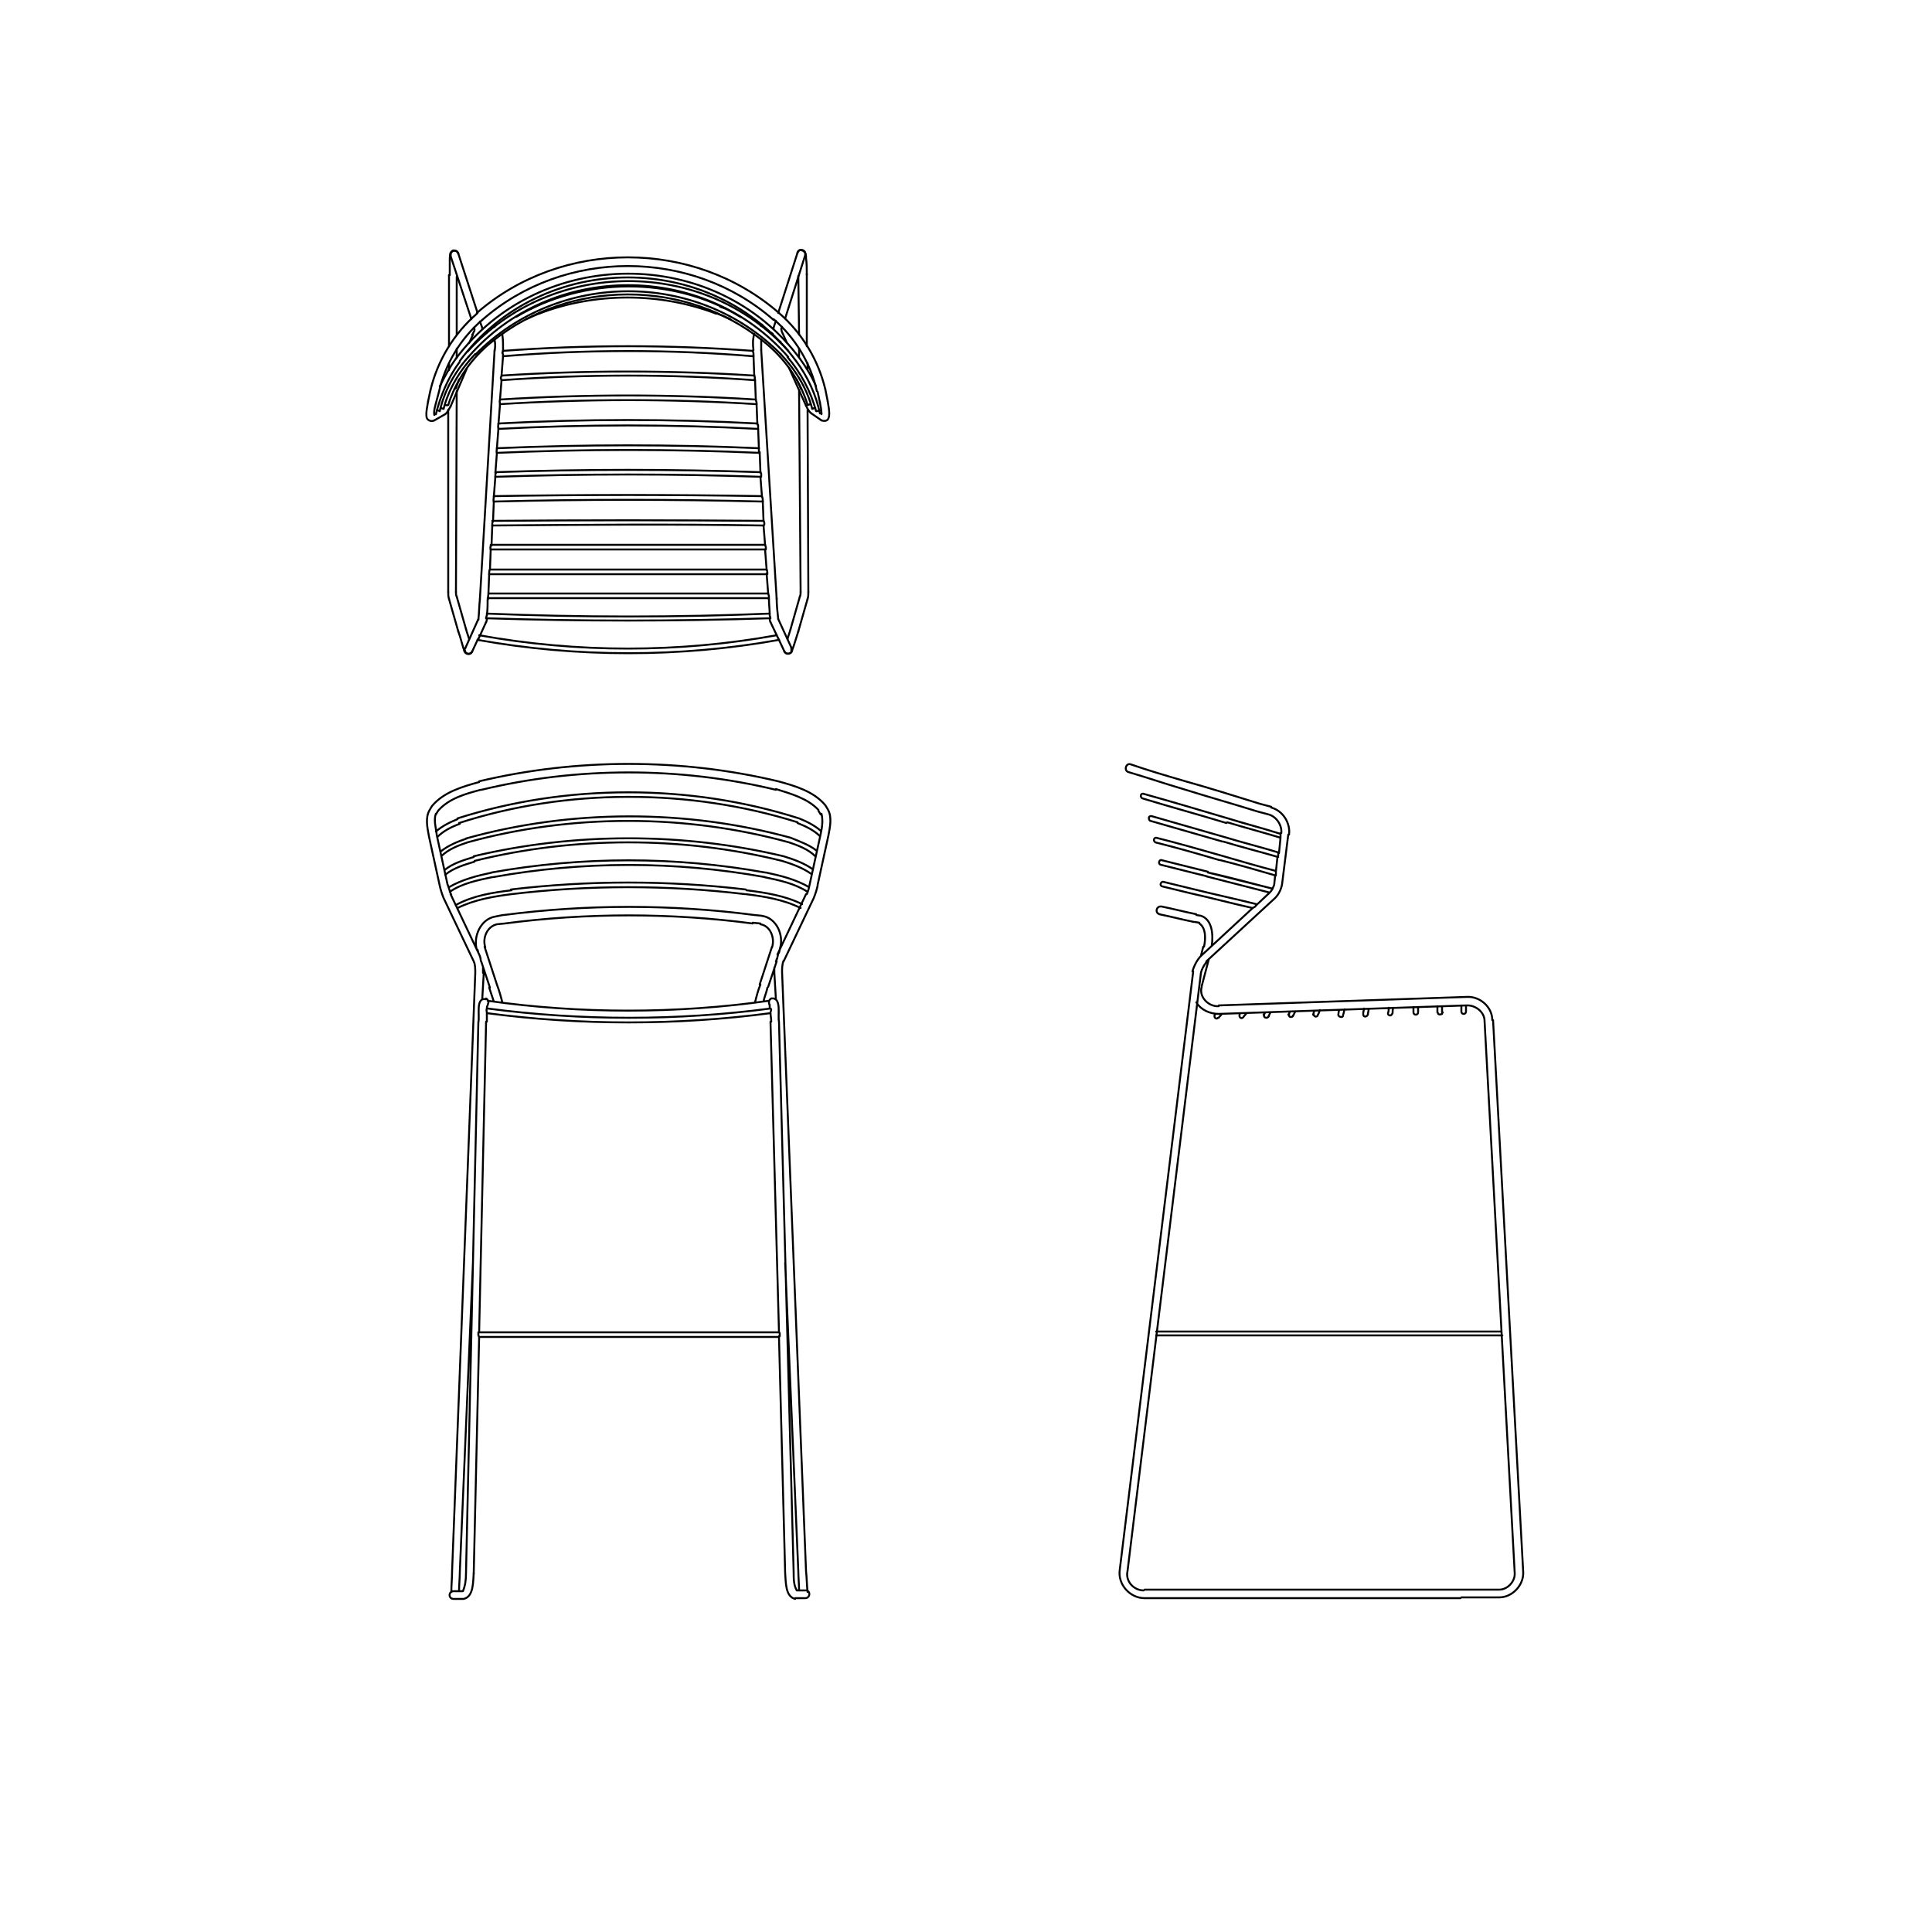<?xml version="1.0" encoding="utf-8"?>
<!-- Generator: Adobe Illustrator 25.2.3, SVG Export Plug-In . SVG Version: 6.00 Build 0)  -->
<svg version="1.1" id="DISEGNO" xmlns="http://www.w3.org/2000/svg" xmlns:xlink="http://www.w3.org/1999/xlink" x="0px" y="0px"
	 viewBox="0 0 250 250" style="enable-background:new 0 0 250 250;" xml:space="preserve">
<style type="text/css">
	.st0{fill:none;stroke:#000000;stroke-width:0.25;stroke-linecap:round;stroke-linejoin:round;stroke-miterlimit:10;}
</style>
<path class="st0" d="M165.7,107.9c0,0.1,0,0.3,0,0.4 M165.7,108.3c0,0,0,0.1-0.1,0.1 M165.4,110.4c0,0.1,0,0.2,0,0.3 M165.4,110.7
	c0,0.1,0,0.1-0.1,0.2 M165.1,112.8c0,0.1,0,0.3,0,0.4 M165.1,113.2L165.1,113.2 M164.7,115L164.7,115L164.7,115 M164.6,115.1
	c-0.1,0.2-0.2,0.3-0.3,0.4 M162.6,117.1L162.6,117.1l-0.1,0.1 M162.5,117.2c-0.1,0.2-0.3,0.2-0.4,0.3 M165.7,107.9
	c-2.2-0.7-4.6-1.3-6.8-2 M158.9,105.9c-3.7-1.1-7.4-2.2-11-3.2c-0.3,0-0.4,0.4-0.1,0.6l0,0l0,0c3.6,1.1,7.3,2.1,10.9,3.2
	 M158.8,106.4c2.3,0.7,4.6,1.3,6.9,2 M165.7,107.9c-2.2-0.7-4.5-1.3-6.8-2 M165.4,110.3c-2.3-0.7-4.7-1.3-7-2 M158.4,108.3
	c-3.1-0.9-6.3-1.8-9.4-2.7l0,0c-0.1,0-0.2,0-0.3,0.1c-0.1,0.2,0,0.4,0.1,0.5l0,0l0,0c3.1,0.9,6.3,1.8,9.4,2.7 M158.3,108.9
	c2.3,0.7,4.7,1.3,7.1,2 M165.4,110.3c-2.3-0.7-4.7-1.3-7-2 M165.1,112.7c-2.3-0.6-4.7-1.3-7.1-2 M158,110.7
	c-2.8-0.8-5.6-1.6-8.4-2.3c-0.3,0-0.4,0.4-0.1,0.6l0,0l0,0c2.8,0.7,5.6,1.5,8.3,2.3 M157.9,111.3c2.4,0.6,4.8,1.3,7.2,2
	 M165.1,112.7c-2.3-0.6-4.7-1.3-7.1-2 M164.7,115c-2.8-0.7-5.6-1.5-8.4-2.1 M156.3,112.8c-2-0.5-4-1-6-1.5l0,0
	c-0.3-0.1-0.5,0.5-0.1,0.6l0,0c2,0.5,4,1,6,1.5 M164.7,115c-2.8-0.7-5.6-1.4-8.4-2.1 M156.1,113.4c2.7,0.7,5.5,1.4,8.2,2.1
	 M162.6,117c-2.8-0.7-5.6-1.3-8.4-2 M154.2,115c-1.2-0.3-2.5-0.6-3.7-0.9l0,0c-0.3,0-0.5,0.5-0.1,0.6l0,0c1.2,0.3,2.5,0.6,3.7,0.9
	 M154.1,115.6c2.7,0.6,5.3,1.3,8,1.9 M157.3,131.2C157.3,131.2,157.3,131.3,157.3,131.2L157.3,131.2 M157.7,131.7L157.7,131.7
	c0.1-0.2,0.3-0.3,0.4-0.5 M157.2,131.3c-0.2,0.3,0.2,0.7,0.4,0.4 M160.9,131.6L160.9,131.6c0.1-0.2,0.3-0.3,0.4-0.5 M160.5,131.1
	c0,0-0.1,0.1-0.1,0.2l0,0 M160.4,131.3L160.4,131.3c-0.1,0.4,0.3,0.6,0.5,0.3 M163.7,131c0,0.1-0.1,0.2-0.2,0.3 M164.1,131.6
	L164.1,131.6c0.1-0.2,0.2-0.4,0.3-0.6 M163.6,131.3c-0.1,0.2,0,0.4,0.3,0.4c0.1,0,0.2-0.1,0.3-0.2 M167.3,131.5
	c0.1-0.2,0.2-0.4,0.3-0.6 M166.9,130.9c0,0.1-0.1,0.3-0.2,0.4 M166.8,131.2v0.2c0,0.1,0.1,0.2,0.2,0.2c0.1,0,0.3,0,0.3-0.2
	 M170.5,131.4c0.1-0.2,0.2-0.4,0.3-0.7 M170.1,130.8c-0.1,0.1-0.1,0.3-0.2,0.5 M170,131.2c-0.1,0.3,0.4,0.5,0.5,0.2 M173.3,130.7
	c-0.1,0.2-0.1,0.4-0.1,0.5 M173.8,131.3c0.1-0.2,0.1-0.5,0.2-0.7 M173.2,131.2c-0.1,0.2,0.1,0.4,0.4,0.4c0.1,0,0.2-0.1,0.2-0.2
	 M177,131.3c0-0.2,0.1-0.5,0.1-0.7 M176.5,130.5c0,0.2-0.1,0.4-0.1,0.6 M176.4,131.2c0,0.1,0,0.2,0.1,0.3c0.2,0.1,0.4,0,0.5-0.2
	 M179.7,130.4L179.7,130.4c0,0.2,0,0.5-0.1,0.7 M180.2,131.1c0-0.2,0-0.5,0.1-0.7 M179.6,131.1c0,0.2,0.1,0.3,0.3,0.3
	c0.1,0,0.2-0.1,0.3-0.3 M183.5,131c0-0.2,0-0.5,0-0.7 M182.9,130.3c0,0.2,0,0.5,0,0.7 M182.9,131c0,0.4,0.6,0.4,0.6,0 M186,130.2
	c0,0.2,0,0.5,0,0.8 M186.6,131c0-0.2,0-0.5,0-0.8 M186,131c0,0,0.1,0.1,0.1,0.2c0.1,0.1,0.3,0.1,0.5,0c0,0,0-0.1,0.1-0.2
	 M189.1,130.1c0,0.2,0,0.5,0,0.8 M189.7,130.9c0-0.3,0-0.5,0-0.8 M189.1,130.9c0,0.4,0.6,0.4,0.6,0 M150,118.3c1.5,0.3,3,0.7,4.5,1
	 M154.8,118.3c-1.5-0.3-3-0.7-4.5-1 M150.3,117.3c-0.7-0.1-0.9,0.9-0.2,1 M155.4,118.5l-0.6-0.1 M154.6,119.3l0.6,0.1 M154.8,129.7
	c0.6,1,1.8,1.5,2.9,1.5 M157.7,130.2c-1.3,0.1-2.6-1.2-2.2-2.5 M189.8,129l-32.1,1.1 M157.7,131.2l32.1-1.1 M189.9,130.1
	c1.1,0,2.2,0.9,2.2,2 M193.1,132c0-1.7-1.6-3.1-3.3-3 M153.4,101.1c-2.4-0.7-4.8-1.4-7.1-2.2 M146,99.9c2.4,0.7,4.7,1.5,7.1,2.2
	 M146.3,98.9c-0.6-0.2-0.9,0.8-0.3,1 M155.5,127.6l0.9-3.4 M155.7,122.5l-0.3,1.2 M155.2,119.5c0.9,0.6,0.8,2.1,0.6,3 M156.8,122.4
	c0.2-1.4,0.1-3.4-1.4-3.9 M155.4,125.9c0.1-0.5,0.4-1,0.7-1.4 M155.4,123.7c-0.5,0.5-0.9,1.3-1.1,2 M197.1,203.4l-3.9-71.4
	 M149.6,172.8h6.4h9.6h6.4h6.4h6.4h3.2h3.2h3.2l0,0 M194.3,172.3L194.3,172.3L194.3,172.3h-6.4h-3.2h-6.4H172h-6.4h-9.6h-6.4
	 M192.1,132.1l3.9,71.4 M196,203.5c0.1,1.1-0.9,2.2-2,2.2 M194,206.7c1.7,0,3.2-1.6,3.1-3.3 M154.4,125.7l-9.5,77.4 M145.9,203.3
	l9.5-77.4 M148,205.8c-1.3,0-2.4-1.2-2.1-2.5 M144.9,203.1c-0.3,1.9,1.3,3.7,3.2,3.7 M189.8,206.7h4.2 M194,205.7h-4.2 M148,206.8
	h41 M189.1,205.7h-41 M189.8,205.7c-0.2,0-0.5,0-0.7,0 M189.1,206.7c0.2,0,0.5,0,0.7,0 M162.1,117.5l-6.7,6.2 M164.3,115.5l-1.7,1.6
	 M156.1,124.4l8.9-8.2 M165,116.2c0.5-0.5,0.8-1.2,0.9-1.8 M164.3,115.5L164.3,115.5 M164.9,114.3c0,0.2-0.1,0.5-0.3,0.7 M163,104
	c-3.2-1-6.4-2-9.6-2.9 M153.1,102.1c3.2,1,6.4,1.9,9.6,2.9 M162.7,105l1.5,0.4 M164.5,104.4L163,104 M165,113.3l-0.1,1 M165.3,110.9
	l-0.2,1.9 M165.7,108.4l-0.2,2 M165.7,107.8L165.7,107.8 M165.9,114.4l0.8-6.4 M166.8,108c0.2-1.5-0.8-3.1-2.3-3.5 M164.2,105.4
	c1,0.3,1.7,1.4,1.6,2.4"/>
<g>
	<path class="st0" d="M63.1,130.1c0-0.1,0.1-0.3,0.1-0.4 M63.2,129.7c0-0.2-0.1-0.4-0.3-0.5 M99.5,129.7c0-0.2,0.1-0.4,0.3-0.5
		 M99.5,129.5c0,0.2,0,0.4,0.1,0.6 M63,131.1c0-0.2-0.1-0.4,0-0.6 M99.7,130.5c0.2,0.1,0,0.4,0,0.5 M100.4,124.4
		c0,0,0.1-0.2,0.1-0.3 M62.3,124.5c0,0-0.1-0.2-0.1-0.3 M98.4,127.4L98.4,127.4 M64.3,127.4L64.3,127.4 M100.5,124.2
		c0.1-0.2,0.1-0.5,0.2-0.7 M62.2,124.2c0-0.2-0.1-0.5-0.2-0.7 M103.4,105.9c-14.1-4.5-30.1-4.5-44.2,0 M59.4,106.5
		c13.9-4.5,29.8-4.5,43.8-0.1 M106.2,107.5c-0.8-0.7-1.8-1.2-2.8-1.6 M103.2,106.5c1,0.4,2.1,0.9,2.9,1.7 M59.2,106
		c-1,0.4-2,0.9-2.8,1.6 M56.6,108.3c0.8-0.8,1.8-1.3,2.9-1.7 M102.3,108.4c-13.5-3.7-28.4-3.7-42,0.1 M60.5,109
		c13.4-3.7,28.2-3.7,41.6,0 M105.7,110.1c-1-0.8-2.2-1.2-3.4-1.7 M102.1,109c1.2,0.4,2.5,0.9,3.4,1.8 M60.4,108.5
		c-1.2,0.4-2.4,0.9-3.4,1.7 M57.1,110.8c0.9-0.9,2.2-1.4,3.4-1.8 M101.4,110.8c-13-3.1-27.1-3.1-40.1,0 M61.4,111.4
		c12.9-3.2,26.9-3.2,39.8,0 M105.2,112.5c-1.1-0.8-2.5-1.3-3.8-1.7 M101.2,111.4c1.3,0.4,2.7,0.9,3.8,1.7 M61.3,110.9
		c-1.3,0.4-2.7,0.8-3.8,1.7 M57.6,113.2c1.1-0.9,2.5-1.3,3.8-1.7 M63.8,113.5c11.6-2.1,23.6-2.1,35.2,0 M99,112.9
		c-11.6-2.1-23.7-2.1-35.4,0 M58.2,115.4c1.6-1.1,3.6-1.5,5.5-1.9 M63.7,112.9c-1.9,0.4-3.9,0.9-5.6,1.9 M98.9,113.5
		c1.9,0.4,3.9,0.8,5.6,1.9 M104.7,114.8c-1.7-1-3.7-1.5-5.6-1.9 M96.5,115.1c-10.1-1.2-20.3-1.2-30.4,0 M66.2,115.7
		c10-1.2,20.2-1.2,30.2,0 M66.2,115.2c-2.5,0.3-5,0.7-7.2,1.9 M59.2,117.5c2.2-1.1,4.7-1.5,7-1.8 M103.8,117
		c-2.2-1.1-4.8-1.5-7.2-1.8 M96.5,115.7c2.4,0.3,4.9,0.7,7.1,1.8 M99.5,129.5c-12,1.7-24.4,1.7-36.4,0 M63,131.1
		c12.1,1.6,24.6,1.6,36.7,0 M99.7,130.5c-12.1,1.6-24.5,1.6-36.6,0 M59.4,205.9c0-0.8,0.1-1.7,0.1-2.5 M58.5,203.3
		c0,0.9-0.1,1.8-0.1,2.7 M103.3,203.3c0,0.8,0.1,1.7,0.1,2.5 M104.5,206c-0.1-0.9-0.1-1.8-0.2-2.7 M62.3,102.2c12.4-3,25.7-3,38.1,0
		 M100.7,101.1c-12.6-3-26.1-3-38.7,0 M97.6,118.4c-10.7-1.4-21.7-1.4-32.4,0 M65.3,119.5c10.6-1.4,21.5-1.4,32.1,0 M61.5,125.9
		l-3,77.4 M62.4,129.3l0.2-3.4 M59.5,203.4l1.7-40 M101.6,163.4l1.7,39.9 M100.2,125.9l0.2,3.4 M104.3,203.3l-3.1-77.5 M64.3,119.6
		l1-0.1 M65.1,118.4l-1,0.2 M98.6,118.5l-1-0.1 M97.4,119.4l1,0.1 M62.5,125.9c0-0.2,0-0.5,0-0.7 M61.3,124.4c0.2,0.4,0.2,1,0.2,1.5
		 M100.2,125.2c0,0.2,0,0.5,0,0.7 M101.2,125.8c0-0.5,0-1,0.2-1.5 M99.4,127.7l1.1-3.3 M100.8,123.3l0.1-0.4 M99.9,122.5l-1.6,4.9
		 M64.3,127.4l-1.6-4.9 M61.8,122.9l0.1,0.4 M62.3,124.5l1.1,3.3 M100.9,122.8c0.6-1.7-0.4-4.1-2.4-4.3 M98.4,119.6
		c1.3,0.2,1.9,1.8,1.5,3 M64.1,118.6c-1.9,0.3-2.9,2.6-2.4,4.3 M62.8,122.6c-0.4-1.2,0.2-2.7,1.5-3 M98.8,129.6
		c0.1-0.6,0.4-1.2,0.5-1.8 M98.4,127.4c-0.3,0.7-0.5,1.5-0.7,2.3 M63.3,127.8c0.2,0.6,0.4,1.2,0.6,1.8 M65,129.7
		c-0.2-0.8-0.4-1.5-0.7-2.3 M56.7,104.9c1.4-1.6,3.6-2.2,5.5-2.7 M62,101.2c-2.2,0.6-4.6,1.3-6.1,3.1 M100.4,102.1
		c1.9,0.6,4.1,1.2,5.5,2.7 M106.8,104.2c-1.5-1.8-3.9-2.5-6.1-3.1 M55.9,104.3l-0.3,0.5 M56.4,105.4l0.3-0.5 M105.9,104.9l0.3,0.5
		 M107.1,104.7l-0.3-0.5 M104.3,115.7l-3.7,7.8 M101.4,124.4l3.9-8.2 M57.4,116.2l3.9,8.2 M62,123.5l-3.7-7.8 M58.4,115.8
		c-0.2-0.4-0.3-0.9-0.5-1.4 M56.9,114.6c0.1,0.5,0.3,1.1,0.5,1.6 M104.8,114.3c-0.1,0.5-0.2,1-0.4,1.4 M105.3,116.2
		c0.2-0.5,0.4-1.1,0.5-1.6 M106.2,107.9l-1.4,6.4 M105.8,114.5l1.4-6.4 M55.5,108.2l1.4,6.4 M57.9,114.4l-1.4-6.4 M106.3,105.3
		c0.2,0.8,0.1,1.7-0.1,2.6 M107.2,108.1c0.2-1.1,0.5-2.4-0.1-3.4 M56.5,107.9c-0.1-0.8-0.4-1.8-0.1-2.6 M55.6,104.8
		c-0.6,1-0.3,2.3-0.1,3.4 M104.2,205.8C104.1,205.8,104.1,205.8,104.2,205.8 M104.1,206.8L104.1,206.8 M104.2,206.8
		c0.7,0,0.7-1.1,0-1 M58.8,205.9L58.8,205.9 M58.7,206.9L58.7,206.9L58.7,206.9 M58.7,205.9c-0.7,0-0.7,1,0,1 M58.8,206.9H60
		 M59.8,205.9h-1 M104.1,205.8h-1 M102.9,206.8h1.2 M62.9,129.3c-1.4-0.3-0.8,2.1-1,3 M63,130.5c0-0.1,0-0.3,0.1-0.4 M63,132.2
		c0-0.4,0-0.8,0-1.2 M100.8,132.2c-0.2-0.8,0.4-3.2-1-3 M99.7,131c0,0.4,0.1,0.8,0.1,1.2 M99.6,130c0,0.1,0,0.3,0,0.4 M62,172.4
		l0.9-40.2 M61.9,132.2l-1.6,71.4 M102.7,203.5l-1.9-71.3 M99.7,132.2l1.1,40.2 M60.3,203.6c0,0.8-0.1,1.6-0.4,2.3 M60,206.9
		c1.3-0.3,1.2-2.2,1.3-3.3 M103.1,205.8c-0.4-0.7-0.4-1.5-0.4-2.3 M101.6,203.6c0.1,1.1,0,3,1.3,3.3 M62,173L62,173L62,173l-0.1-0.2
		v-0.1 M61.9,172.8L61.9,172.8v-0.2v-0.1v-0.1H62 M100.8,172.4L100.8,172.4L100.8,172.4L100.8,172.4l0.1,0.1v0.1v0.1v0.1v0.1
		 M100.9,172.8L100.9,172.8l-0.1,0.1l0,0 M62,173h1.9h1.9h1.9h1.9h1.9h1.9h1.9h1.9h1.9h1.9h1.9h1.9h1.9h1.9h1.9H93H95h1.9h1.9h1.9
		 M100.8,172.4h-1.9h-1.9H95H93h-1.9h-1.9h-1.9h-1.9h-1.9h-1.9h-1.9h-1.9h-1.9h-1.9h-1.9h-1.9h-1.9h-1.9h-1.9H62 M100.8,173
		l0.8,30.6"/>
	<line class="st0" x1="61.3" y1="203.6" x2="62" y2="173"/>
</g>
<g>
	<path class="st0" d="M101.5,84.3c0.2,0.4,0.8,0.4,1-0.1"/>
	<path class="st0" d="M102.4,83.8c0,0.1,0,0.2,0,0.4"/>
	<path class="st0" d="M61.1,84.3c-0.2,0.4-0.8,0.4-1-0.1"/>
	<path class="st0" d="M60.2,83.9c-0.1,0.1-0.1,0.2,0,0.4"/>
	<line class="st0" x1="65.1" y1="45.4" x2="65.1" y2="45.4"/>
	<line class="st0" x1="97.4" y1="45.4" x2="97.4" y2="45.4"/>
	<path class="st0" d="M58.3,33.1c0,0,0-0.1,0-0.2"/>
	<path class="st0" d="M59.3,32.8c-0.2-0.6-1-0.4-1,0.2"/>
	<path class="st0" d="M104.2,33c0,0,0-0.1,0-0.2"/>
	<path class="st0" d="M103.2,32.7c0.2-0.6,1-0.4,1,0.1"/>
	<path class="st0" d="M63.8,42.2c0,0,0.1,0.1,0.2,0.1"/>
	<path class="st0" d="M98.7,42.1c0,0-0.1,0-0.2,0.1"/>
	<path class="st0" d="M56.4,53.6L56.4,53.6L56.4,53.6"/>
	<path class="st0" d="M106.3,53.5C106.3,53.5,106.2,53.5,106.3,53.5L106.3,53.5"/>
	<path class="st0" d="M56.9,53.2L56.9,53.2L56.9,53.2c-0.1-0.1-0.3-0.1-0.4-0.1"/>
	<path class="st0" d="M106.1,53.1c-0.1,0-0.2,0.1-0.4,0.1"/>
	<path class="st0" d="M105.7,53.2C105.7,53.2,105.6,53.2,105.7,53.2"/>
	<path class="st0" d="M57.4,52.9L57.4,52.9L57.4,52.9c-0.1,0-0.3-0.1-0.4-0.1"/>
	<path class="st0" d="M105.5,52.8L105.5,52.8"/>
	<path class="st0" d="M105.4,52.8c-0.1,0-0.2,0.1-0.3,0.1l0,0"/>
	<path class="st0" d="M58,52.4L58,52.4L58,52.4c-0.2,0.1-0.3,0-0.4,0"/>
	<path class="st0" d="M104.9,52.3c-0.1,0-0.3,0.1-0.4,0.1l0,0"/>
	<path class="st0" d="M59,50.2c0,0.1-0.1,0.1-0.2,0.1"/>
	<polyline class="st0" points="103.7,50.3 103.7,50.3 103.6,50.3 103.6,50.2 	"/>
	<path class="st0" d="M61.8,82.8L61.8,82.8c0,0,0.1-0.1,0.1-0.2"/>
	<path class="st0" d="M100.7,82.6c0,0.1,0.1,0.1,0.1,0.2"/>
	<path class="st0" d="M65.1,46L65.1,46c0-0.1,0-0.2-0.1-0.3c0-0.1,0.1-0.2,0.1-0.3"/>
	<path class="st0" d="M97.4,45.4L97.4,45.4c0,0.1,0.1,0.2,0.1,0.3s0,0.2,0,0.3"/>
	<path class="st0" d="M64.9,49.2L64.9,49.2c0-0.1-0.1-0.2-0.1-0.3s0.1-0.2,0.1-0.2"/>
	<path class="st0" d="M97.6,48.6L97.6,48.6L97.6,48.6c0.1,0.2,0.1,0.4,0,0.6"/>
	<path class="st0" d="M64.7,52.3c0-0.2-0.1-0.4,0-0.5l0,0"/>
	<path class="st0" d="M97.8,51.7c0,0.1,0.1,0.3,0.1,0.4c0,0.1,0,0.1,0,0.2"/>
	<path class="st0" d="M98,54.8c0,0.1,0,0.2,0.1,0.2c0,0.1,0,0.2,0,0.3"/>
	<path class="st0" d="M64.5,55.4c-0.1-0.2,0-0.4,0-0.6"/>
	<path class="st0" d="M64.3,58.6c-0.1-0.2,0-0.4,0-0.6"/>
	<path class="st0" d="M98.2,58L98.2,58c0,0.1,0,0.2,0,0.3c0,0.1,0,0.2,0,0.3"/>
	<path class="st0" d="M98.4,61.1c0,0.1,0.1,0.1,0.1,0.2c0,0.1,0,0.2,0,0.3"/>
	<path class="st0" d="M64.1,61.7L64.1,61.7c0-0.1,0-0.2,0-0.3s0.1-0.2,0.1-0.3"/>
	<path class="st0" d="M63.9,64.9c-0.1-0.2,0-0.4,0-0.6"/>
	<path class="st0" d="M98.6,64.3L98.6,64.3L98.6,64.3c0.1,0.1,0.1,0.3,0.1,0.4s0,0.1,0,0.2"/>
	<path class="st0" d="M63.7,68c0-0.1,0-0.2,0-0.3c0-0.1,0.1-0.2,0.1-0.3"/>
	<path class="st0" d="M98.8,67.4c0,0.1,0.1,0.1,0.1,0.2s0,0.2,0,0.3"/>
	<path class="st0" d="M63.5,71.1c-0.1-0.2,0-0.4,0-0.5l0,0"/>
	<path class="st0" d="M99,70.5c0,0.1,0.1,0.2,0.1,0.3c0,0.1,0,0.2,0,0.3"/>
	<path class="st0" d="M63.3,74.3L63.3,74.3c0-0.1,0-0.1,0-0.2s0-0.3,0.1-0.4"/>
	<path class="st0" d="M99.2,73.7c0.1,0.2,0.1,0.4,0.1,0.6"/>
	<path class="st0" d="M63.2,77.4c-0.1-0.2,0-0.4,0-0.5l0,0"/>
	<path class="st0" d="M99.4,76.8L99.4,76.8c0,0.1,0.1,0.2,0.1,0.4c0,0.1,0,0.1,0,0.2"/>
	<path class="st0" d="M99.6,79.6L99.6,79.6c0,0.1,0.1,0.3,0.1,0.4l0,0"/>
	<path class="st0" d="M62.9,80L62.9,80c0-0.2,0.1-0.3,0.1-0.4"/>
	<line class="st0" x1="59.3" y1="81.7" x2="59.3" y2="81.7"/>
	<line class="st0" x1="103.3" y1="81.7" x2="103.3" y2="81.7"/>
	<line class="st0" x1="104.4" y1="35.5" x2="104.4" y2="35.5"/>
	<line class="st0" x1="58.1" y1="35.6" x2="58.1" y2="35.6"/>
	<path class="st0" d="M59,46.4c-0.8,1.1-1.5,2.4-2.1,3.6"/>
	<path class="st0" d="M56.4,53.6c0.6-2.4,1.6-4.8,3.1-6.8"/>
	<path class="st0" d="M105.6,50c-0.5-1.2-1.3-2.5-2.1-3.6"/>
	<path class="st0" d="M103,46.7c1.5,2,2.6,4.4,3.1,6.8"/>
	<path class="st0" d="M103.5,46.4c-10.9-14.7-33.6-14.6-44.5,0"/>
	<path class="st0" d="M59.5,46.7c10.6-14.4,32.9-14.4,43.5,0"/>
	<path class="st0" d="M56.9,53.2c0.6-2.6,1.9-5,3.7-7"/>
	<path class="st0" d="M101.9,46.2c1.7,2,3,4.4,3.7,7"/>
	<path class="st0" d="M102,45.4c-10.9-12.1-30.6-12-41.5,0.1"/>
	<path class="st0" d="M60.6,46.2c10.7-12.4,30.6-12.4,41.4,0"/>
	<path class="st0" d="M57.4,52.9c0.7-2.7,2.2-5.1,4.1-7.1"/>
	<path class="st0" d="M101,45.8c1.9,2,3.4,4.4,4.1,7.1"/>
	<path class="st0" d="M95.8,41c-8.7-5.3-20.3-5.2-29,0"/>
	<path class="st0" d="M61.5,45.9c10.7-10.9,28.8-11,39.6,0"/>
	<path class="st0" d="M58,52.4c1-3.2,3.1-6.2,5.8-8.3"/>
	<path class="st0" d="M98.7,44.1c2.7,2.1,4.8,5,5.8,8.3"/>
	<path class="st0" d="M63.8,44.1c10-8,24.9-8,34.9,0"/>
	<path class="st0" d="M59,50.2c0.1-0.3,0.3-0.8,0.4-1.1"/>
	<path class="st0" d="M103.1,49.1c0.1,0.3,0.4,0.8,0.5,1.1"/>
	<path class="st0" d="M69.7,40.6c7.3-2.8,15.7-2.8,23,0"/>
	<path class="st0" d="M61.8,82.8c12.8,2.3,26.2,2.3,39,0"/>
	<path class="st0" d="M100.5,82.2c-12.7,2.3-25.8,2.3-38.5,0"/>
	<path class="st0" d="M65.1,46.1c10.7-0.9,21.7-0.9,32.4,0"/>
	<path class="st0" d="M97.4,45.4c-10.7-0.8-21.6-0.8-32.3,0"/>
	<path class="st0" d="M97.6,48.6c-10.9-0.7-21.9-0.7-32.7,0"/>
	<path class="st0" d="M64.9,49.2c10.9-0.8,21.9-0.8,32.8,0"/>
	<path class="st0" d="M64.7,52.3c11-0.7,22.2-0.7,33.2,0"/>
	<path class="st0" d="M97.8,51.7c-11-0.7-22.1-0.7-33.1,0"/>
	<path class="st0" d="M98,54.8c-11.1-0.6-22.4-0.6-33.5,0"/>
	<path class="st0" d="M64.5,55.5c11.1-0.6,22.4-0.6,33.6,0"/>
	<path class="st0" d="M98.2,58c-11.3-0.5-22.6-0.5-33.9,0"/>
	<path class="st0" d="M64.3,58.6c11.3-0.5,22.7-0.5,34,0"/>
	<path class="st0" d="M64.1,61.7c11.4-0.4,23-0.4,34.4,0"/>
	<path class="st0" d="M98.4,61.1c-11.4-0.4-22.9-0.4-34.3,0"/>
	<path class="st0" d="M98.6,64.2c-11.5-0.2-23.1-0.2-34.7,0"/>
	<path class="st0" d="M63.9,64.9c11.5-0.3,23.2-0.3,34.8,0"/>
	<path class="st0" d="M63.7,68c11.7-0.1,23.5-0.2,35.1,0"/>
	<path class="st0" d="M98.8,67.4c-11.7-0.1-23.4-0.1-35.1,0"/>
	<path class="st0" d="M99,70.5c-11.8,0-23.7,0-35.5,0"/>
	<path class="st0" d="M63.5,71.1c11.8,0,23.7,0,35.5,0"/>
	<path class="st0" d="M63.3,74.3c11.9,0,24,0,35.9,0"/>
	<path class="st0" d="M99.2,73.7c-11.9,0-23.9,0-35.8,0"/>
	<path class="st0" d="M63.1,77.4c12.1,0,24.2,0,36.3,0"/>
	<path class="st0" d="M99.4,76.8c-12,0-24.2,0-36.2,0"/>
	<path class="st0" d="M62.9,80c12.2,0.4,24.5,0.4,36.7,0"/>
	<path class="st0" d="M99.6,79.4c-12.1,0.5-24.4,0.5-36.6,0"/>
	<path class="st0" d="M104.5,77.5c0.1-0.3,0.1-0.6,0.1-0.9"/>
	<path class="st0" d="M103.6,76.6c0,0.2,0,0.4-0.1,0.6"/>
	<path class="st0" d="M58,76.6c0,0.3,0,0.6,0.1,0.9"/>
	<path class="st0" d="M59.1,77.2C59,77,59,76.8,59,76.6"/>
	<line class="st0" x1="58.1" y1="77.5" x2="59.3" y2="81.7"/>
	<line class="st0" x1="60.3" y1="81.4" x2="59.1" y2="77.2"/>
	<line class="st0" x1="58" y1="53" x2="58" y2="76.6"/>
	<line class="st0" x1="58.1" y1="47" x2="58.1" y2="47.9"/>
	<line class="st0" x1="58.1" y1="35.6" x2="58.1" y2="44.8"/>
	<line class="st0" x1="59.1" y1="43.3" x2="59.1" y2="35.8"/>
	<line class="st0" x1="59.1" y1="46.3" x2="59.1" y2="45.1"/>
	<line class="st0" x1="59" y1="76.6" x2="59.1" y2="50.6"/>
	<line class="st0" x1="103.5" y1="77.2" x2="102.3" y2="81.4"/>
	<line class="st0" x1="103.3" y1="81.7" x2="104.5" y2="77.5"/>
	<line class="st0" x1="103.4" y1="50.6" x2="103.6" y2="76.6"/>
	<line class="st0" x1="103.4" y1="45.1" x2="103.4" y2="46.2"/>
	<line class="st0" x1="103.3" y1="35.7" x2="103.4" y2="43.3"/>
	<line class="st0" x1="104.4" y1="44.8" x2="104.4" y2="35.5"/>
	<line class="st0" x1="104.5" y1="47.8" x2="104.5" y2="47"/>
	<line class="st0" x1="104.6" y1="76.6" x2="104.5" y2="53"/>
	<path class="st0" d="M60.7,82.7c-0.1-0.4-0.3-0.9-0.4-1.3"/>
	<path class="st0" d="M59.3,81.7c0.3,0.8,0.5,1.7,0.8,2.6c0.2,0.4,0.8,0.5,1,0"/>
	<path class="st0" d="M102.3,81.4c-0.1,0.4-0.3,0.9-0.4,1.3"/>
	<path class="st0" d="M101.5,84.3c0.1,0.2,0.3,0.3,0.5,0.3c0.1,0,0.3-0.1,0.4-0.2c0.1-0.3,0.2-0.5,0.3-0.8c0.2-0.6,0.4-1.3,0.6-1.9"
		/>
	<path class="st0" d="M104.4,35.5c0-0.7,0-1.4-0.1-2.1c0-0.3,0-0.6-0.2-0.8s-0.5-0.3-0.7-0.2c-0.1,0.1-0.2,0.2-0.2,0.3"/>
	<path class="st0" d="M59.3,32.8c-0.1-0.3-0.4-0.4-0.6-0.4c-0.2,0-0.3,0.2-0.4,0.3c-0.1,0.3-0.1,0.7-0.1,1c0,0.6,0,1.3,0,1.9"/>
	<line class="st0" x1="102.4" y1="83.8" x2="100.7" y2="80.1"/>
	<line class="st0" x1="100.8" y1="82.8" x2="101.5" y2="84.3"/>
	<line class="st0" x1="99.7" y1="80.5" x2="100.7" y2="82.6"/>
	<line class="st0" x1="61.9" y1="82.7" x2="62.9" y2="80.5"/>
	<line class="st0" x1="61.1" y1="84.3" x2="61.8" y2="82.8"/>
	<line class="st0" x1="61.9" y1="80.1" x2="60.2" y2="83.9"/>
	<line class="st0" x1="100.5" y1="77.5" x2="98.5" y2="45.3"/>
	<line class="st0" x1="99.4" y1="77.4" x2="99.5" y2="77.5"/>
	<line class="st0" x1="99.2" y1="74.2" x2="99.4" y2="76.8"/>
	<line class="st0" x1="99" y1="71.1" x2="99.2" y2="73.7"/>
	<line class="st0" x1="98.8" y1="68" x2="99" y2="70.5"/>
	<line class="st0" x1="98.7" y1="64.8" x2="98.8" y2="67.4"/>
	<line class="st0" x1="98.4" y1="61.7" x2="98.6" y2="64.3"/>
	<line class="st0" x1="98.3" y1="58.5" x2="98.4" y2="61.1"/>
	<line class="st0" x1="98.1" y1="55.4" x2="98.2" y2="58"/>
	<line class="st0" x1="97.9" y1="52.3" x2="98" y2="54.8"/>
	<line class="st0" x1="97.7" y1="49.1" x2="97.8" y2="51.7"/>
	<line class="st0" x1="97.5" y1="46" x2="97.6" y2="48.6"/>
	<line class="st0" x1="97.4" y1="45.4" x2="97.4" y2="45.4"/>
	<line class="st0" x1="65.1" y1="45.5" x2="65.1" y2="45.4"/>
	<line class="st0" x1="64.9" y1="48.6" x2="65.1" y2="46"/>
	<line class="st0" x1="64.7" y1="51.7" x2="64.9" y2="49.2"/>
	<line class="st0" x1="64.5" y1="54.9" x2="64.7" y2="52.3"/>
	<line class="st0" x1="64.3" y1="58" x2="64.5" y2="55.4"/>
	<line class="st0" x1="64.1" y1="61.2" x2="64.3" y2="58.6"/>
	<line class="st0" x1="63.9" y1="64.3" x2="64.1" y2="61.7"/>
	<line class="st0" x1="63.8" y1="67.4" x2="63.9" y2="64.9"/>
	<line class="st0" x1="63.6" y1="70.6" x2="63.7" y2="68"/>
	<line class="st0" x1="63.4" y1="73.7" x2="63.5" y2="71.1"/>
	<line class="st0" x1="63.2" y1="76.8" x2="63.3" y2="74.3"/>
	<line class="st0" x1="63.1" y1="77.6" x2="63.2" y2="77.4"/>
	<line class="st0" x1="64" y1="45.3" x2="62.1" y2="77.5"/>
	<path class="st0" d="M100.7,80.1L100.7,80.1c-0.1-0.9-0.2-1.8-0.2-2.7"/>
	<path class="st0" d="M99.6,80c0,0.2,0,0.3,0.1,0.5"/>
	<path class="st0" d="M99.5,77.5c0,0.7,0.1,1.4,0.1,2"/>
	<path class="st0" d="M62.1,77.5c-0.1,0.9-0.1,1.8-0.2,2.7"/>
	<path class="st0" d="M63,79.6c0.1-0.7,0.1-1.4,0.1-2"/>
	<path class="st0" d="M62.9,80.5C63,80.3,63,80.2,63,80"/>
	<path class="st0" d="M64,44c0.1,0.4,0.1,0.9,0,1.4"/>
	<path class="st0" d="M64.2,42.1c-0.1,0-0.2,0-0.2-0.1"/>
	<path class="st0" d="M65.1,45.4c0-0.7,0-1.5-0.1-2.1"/>
	<path class="st0" d="M98.5,45.3c0-0.5,0-0.9,0-1.4l0,0"/>
	<path class="st0" d="M97.6,43.2c-0.2,0.7-0.2,1.4-0.1,2.1"/>
	<path class="st0" d="M98.6,42c-0.1,0-0.2,0-0.2,0.1"/>
	<line class="st0" x1="61.8" y1="40.5" x2="59.3" y2="32.8"/>
	<line class="st0" x1="62.4" y1="42.4" x2="62.1" y2="41.6"/>
	<line class="st0" x1="61.3" y1="42.4" x2="61.4" y2="42.6"/>
	<line class="st0" x1="58.3" y1="33.1" x2="61" y2="41.3"/>
	<line class="st0" x1="101.6" y1="41.2" x2="104.2" y2="33"/>
	<line class="st0" x1="101.1" y1="42.6" x2="101.2" y2="42.3"/>
	<line class="st0" x1="100.4" y1="41.5" x2="100.1" y2="42.4"/>
	<line class="st0" x1="103.2" y1="32.7" x2="100.7" y2="40.5"/>
	<path class="st0" d="M61.4,42.6L61.4,42.6L61.4,42.6c0,0.2,0,0.3-0.1,0.3c0,0.1-0.1,0.3-0.2,0.4"/>
	<path class="st0" d="M62.4,42.6c0,0,0-0.1,0-0.2"/>
	<path class="st0" d="M101.3,43.2c-0.1-0.2-0.2-0.4-0.2-0.7l0,0"/>
	<path class="st0" d="M100.1,42.4c0,0,0,0.1,0,0.2"/>
	<path class="st0" d="M63,43c-0.1,0.1-0.3,0.2-0.4,0.3"/>
	<line class="st0" x1="61.5" y1="44.3" x2="61.6" y2="44.3"/>
	<path class="st0" d="M100,43.2c-0.1-0.1-0.3-0.2-0.4-0.2"/>
	<polyline class="st0" points="100.9,44.3 100.9,44.3 101,44.2 	"/>
	<line class="st0" x1="69.4" y1="39.6" x2="68.6" y2="40"/>
	<polyline class="st0" points="93.9,39.9 93.8,39.9 93.2,39.7 	"/>
	<path class="st0" d="M90.4,39.7c1.3,0.4,2.8,1,4.1,1.6"/>
	<path class="st0" d="M68.1,41.3c1.3-0.6,2.7-1.2,4.1-1.6"/>
	<line class="st0" x1="101.8" y1="44.3" x2="101.3" y2="43.2"/>
	<line class="st0" x1="102.1" y1="47.6" x2="104.3" y2="52.5"/>
	<line class="st0" x1="58.3" y1="52.6" x2="60.4" y2="47.7"/>
	<line class="st0" x1="61.2" y1="43.3" x2="60.7" y2="44.4"/>
	<path class="st0" d="M104.3,52.5c0.2,0.4,0.4,0.8,0.7,1"/>
	<path class="st0" d="M57.6,53.6c0.3-0.2,0.5-0.7,0.7-1"/>
	<line class="st0" x1="56.2" y1="54.4" x2="57.6" y2="53.6"/>
	<line class="st0" x1="105" y1="53.5" x2="106.3" y2="54.4"/>
	<path class="st0" d="M56.2,53.7L56.2,53.7c-0.1-0.5,0.1-1.1,0.2-1.5"/>
	<path class="st0" d="M55.4,51.9c-0.1,0.7-0.3,1.4-0.2,2.1c0.1,0.4,0.6,0.6,1,0.4"/>
	<path class="st0" d="M106.1,52.1c0.1,0.5,0.2,1,0.2,1.5"/>
	<path class="st0" d="M106.3,54.4c0.3,0.1,0.6,0.1,0.8-0.1c0.4-0.5,0.1-1.7,0-2.4"/>
	<line class="st0" x1="105.8" y1="50.7" x2="106.1" y2="52.1"/>
	<line class="st0" x1="107.1" y1="51.9" x2="106.8" y2="50.4"/>
	<line class="st0" x1="55.7" y1="50.5" x2="55.4" y2="51.9"/>
	<line class="st0" x1="56.4" y1="52.2" x2="56.8" y2="50.7"/>
	<path class="st0" d="M100.1,41.3c2.8,2.4,4.8,5.7,5.6,9.3"/>
	<path class="st0" d="M106.8,50.4c-0.9-3.8-3-7.3-6-9.9"/>
	<path class="st0" d="M56.8,50.7c0.8-3.6,2.8-6.9,5.6-9.3"/>
	<path class="st0" d="M61.7,40.6c-3,2.6-5.1,6.1-6,9.9"/>
	<path class="st0" d="M62.4,41.4c10.6-9.3,27.1-9.3,37.7,0"/>
	<path class="st0" d="M100.8,40.5c-11-9.6-28.1-9.6-39.1,0"/>
</g>
</svg>
